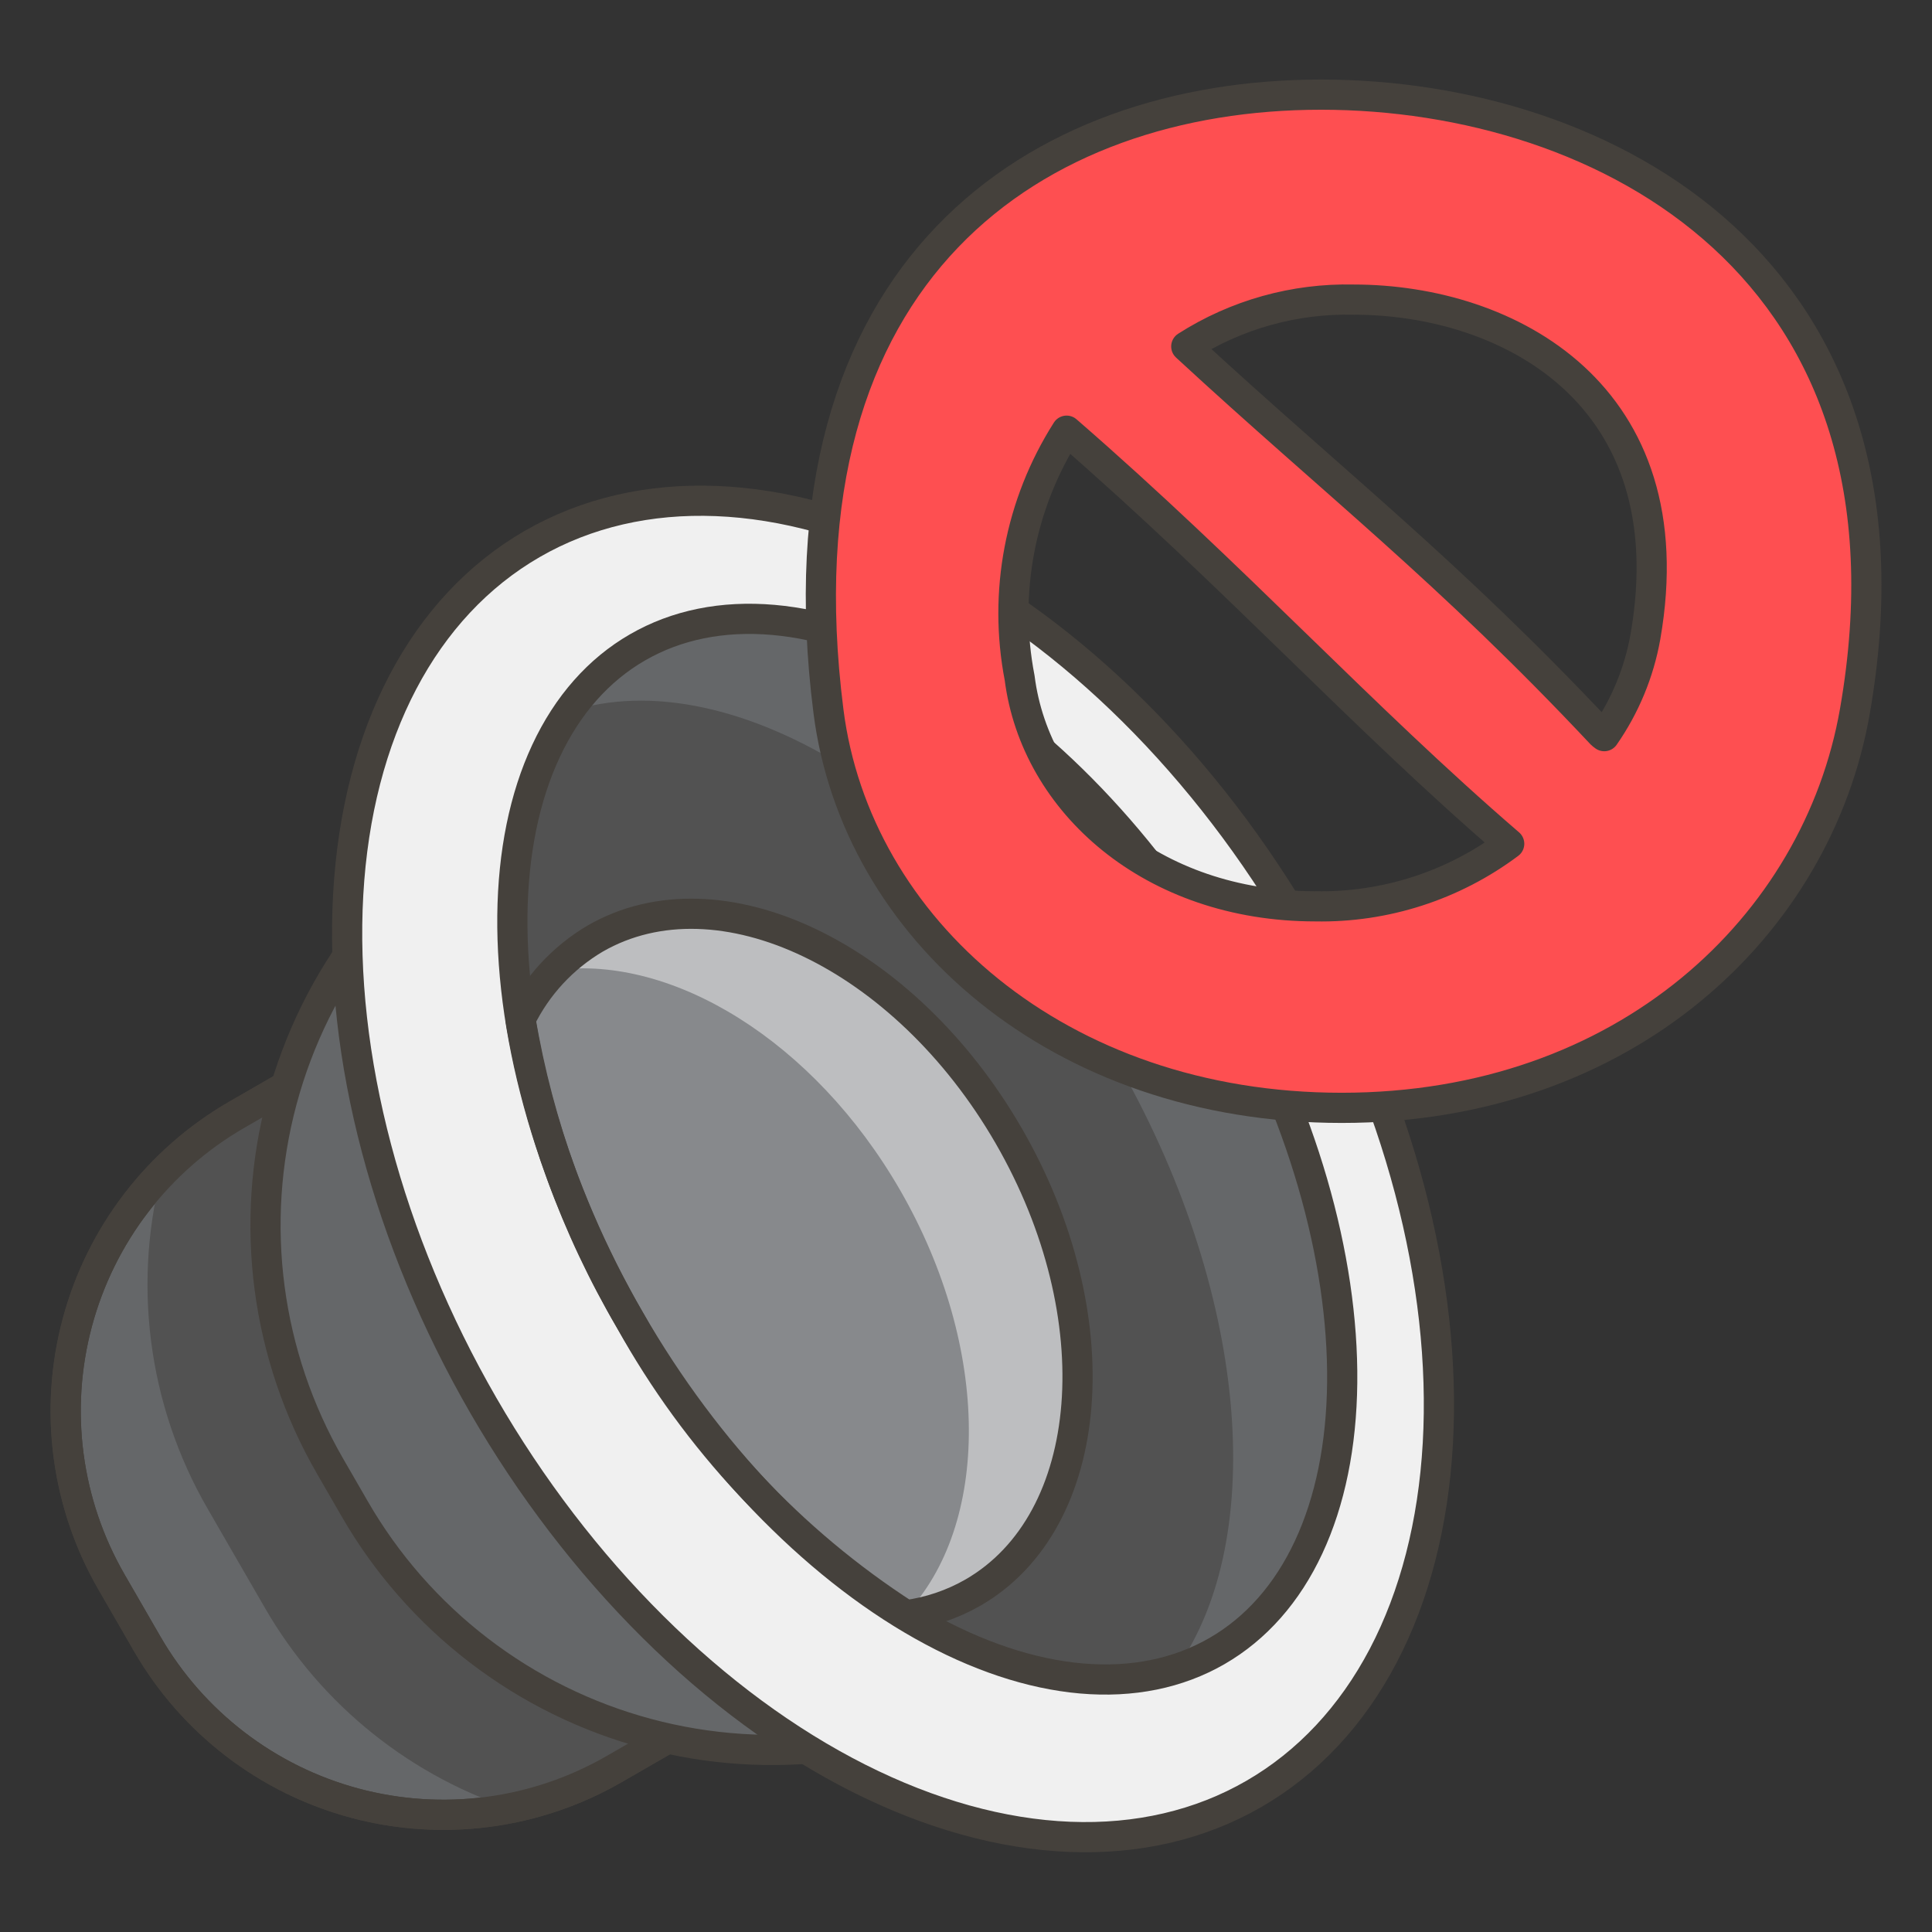 <svg width="64" height="64" viewBox="0 0 64 64" fill="none" xmlns="http://www.w3.org/2000/svg">
<rect x="0" y="0" width="64" height="64" fill="#333333" stroke="none"/>
<path d="M7.841 36.929L10.625 35.322C11.719 34.691 13.019 34.52 14.239 34.847C15.459 35.174 16.499 35.971 17.131 37.065L24.88 50.487C25.192 51.028 25.395 51.626 25.477 52.247C25.559 52.867 25.517 53.497 25.356 54.101C25.194 54.705 24.914 55.272 24.533 55.768C24.153 56.264 23.678 56.681 23.136 56.993L20.351 58.6C17.749 60.102 14.657 60.509 11.755 59.732C8.853 58.954 6.379 57.056 4.876 54.454L3.694 52.406C2.192 49.804 1.784 46.711 2.562 43.809C3.339 40.907 5.238 38.432 7.84 36.929H7.841Z" fill="#656769" stroke="#45413C" stroke-linecap="round" stroke-linejoin="round"/>
<path d="M25.045 50.774L16.964 36.777C16.377 35.76 15.41 35.018 14.276 34.714C13.142 34.41 11.934 34.569 10.916 35.155L7.154 37.326C6.54 37.68 5.963 38.096 5.432 38.566C4.901 40.469 4.755 42.459 5.004 44.419C5.252 46.379 5.89 48.27 6.879 49.98L8.777 53.266C10.641 56.497 13.656 58.905 17.219 60.01C18.074 59.776 18.896 59.434 19.666 58.994L23.423 56.822C24.44 56.235 25.182 55.268 25.486 54.134C25.79 53 25.631 51.791 25.045 50.774Z" fill="#525252"/>
<path d="M7.841 36.929L10.625 35.322C11.719 34.691 13.019 34.52 14.239 34.847C15.459 35.174 16.499 35.971 17.131 37.065L24.88 50.487C25.192 51.028 25.395 51.626 25.477 52.247C25.559 52.867 25.517 53.497 25.356 54.101C25.194 54.705 24.914 55.272 24.533 55.768C24.153 56.264 23.678 56.681 23.136 56.993L20.351 58.6C17.749 60.102 14.657 60.509 11.755 59.732C8.853 58.954 6.379 57.056 4.876 54.454L3.694 52.406C2.192 49.804 1.784 46.711 2.562 43.809C3.339 40.907 5.238 38.432 7.84 36.929H7.841Z" stroke="#45413C" stroke-linecap="round" stroke-linejoin="round"/>
<path d="M16.777 26.765L18.686 25.663C21.066 24.289 23.894 23.917 26.549 24.628C29.203 25.34 31.466 27.076 32.84 29.456L39.26 40.574C40.634 42.954 41.007 45.783 40.295 48.437C39.584 51.092 37.847 53.355 35.468 54.729L33.559 55.83C31.743 56.879 29.738 57.559 27.66 57.833C25.581 58.107 23.469 57.968 21.443 57.425C19.418 56.882 17.52 55.946 15.857 54.669C14.194 53.392 12.798 51.8 11.751 49.984L10.932 48.566C8.816 44.9 8.243 40.543 9.34 36.455C10.436 32.366 13.112 28.881 16.778 26.765H16.777Z" fill="#656769" stroke="#45413C" stroke-linecap="round" stroke-linejoin="round"/>
<path d="M16.012 46.558C17.582 49.276 19.488 51.766 21.62 53.884C23.752 56.002 26.069 57.707 28.439 58.902C30.809 60.097 33.185 60.758 35.433 60.848C37.68 60.938 39.754 60.455 41.535 59.426C43.318 58.397 44.773 56.843 45.819 54.852C46.864 52.861 47.48 50.472 47.63 47.822C47.78 45.172 47.462 42.313 46.694 39.407C45.926 36.502 44.722 33.607 43.153 30.888C39.983 25.397 35.513 20.957 30.726 18.544C25.939 16.13 21.229 15.942 17.63 18.02C14.03 20.098 11.838 24.272 11.535 29.623C11.232 34.975 12.842 41.067 16.012 46.558Z" fill="#F0F0F0" stroke="#45413C" stroke-linecap="round" stroke-linejoin="round"/>
<path d="M20.878 43.749C22.139 45.932 23.641 47.947 25.3 49.678C26.959 51.41 28.742 52.824 30.547 53.84C32.352 54.856 34.144 55.455 35.82 55.601C37.496 55.747 39.024 55.438 40.316 54.692C41.608 53.946 42.639 52.778 43.35 51.253C44.062 49.728 44.44 47.877 44.462 45.806C44.484 43.735 44.151 41.484 43.481 39.181C42.811 36.879 41.817 34.57 40.557 32.387C39.297 30.204 37.794 28.189 36.135 26.458C34.476 24.726 32.693 23.312 30.888 22.296C29.083 21.28 27.292 20.681 25.616 20.535C23.939 20.389 22.412 20.698 21.12 21.444C19.827 22.189 18.796 23.358 18.085 24.883C17.373 26.408 16.996 28.258 16.973 30.33C16.951 32.401 17.284 34.652 17.954 36.954C18.624 39.257 19.618 41.566 20.878 43.749Z" fill="#525252"/>
<path d="M40.557 32.388C35.256 23.208 26.553 18.308 21.119 21.445C20.215 21.978 19.441 22.704 18.851 23.572C24.294 21.808 32.067 26.621 36.954 35.087C41.364 42.733 42.018 50.924 38.978 55.264C39.443 55.122 39.892 54.931 40.316 54.693C45.749 51.555 45.86 41.576 40.557 32.388Z" fill="#656769"/>
<path d="M32.228 52.758C36.338 50.386 36.87 43.611 33.416 37.628C29.962 31.646 23.829 28.724 19.718 31.09C18.649 31.721 17.788 32.65 17.242 33.764C17.835 37.286 19.067 40.669 20.877 43.748C23.071 47.702 26.207 51.054 30.007 53.507C30.789 53.404 31.543 53.15 32.228 52.758Z" fill="#87898C"/>
<path d="M33.416 37.629C29.961 31.645 23.829 28.718 19.718 31.09C19.232 31.375 18.789 31.727 18.402 32.135C22.267 31.631 26.959 34.474 29.818 39.426C32.842 44.674 32.81 50.53 29.982 53.492L30.007 53.508C30.789 53.405 31.543 53.15 32.228 52.759C36.338 50.386 36.87 43.611 33.416 37.629Z" fill="#BDBEC0"/>
<path d="M32.228 52.758C36.338 50.386 36.87 43.611 33.416 37.628C29.962 31.646 23.829 28.724 19.718 31.09C18.649 31.721 17.788 32.65 17.242 33.764C17.835 37.286 19.067 40.669 20.877 43.748C23.071 47.702 26.207 51.054 30.007 53.507C30.789 53.404 31.543 53.15 32.228 52.758Z" stroke="#45413C" stroke-linecap="round" stroke-linejoin="round"/>
<path d="M20.878 43.749C22.139 45.932 23.641 47.947 25.3 49.678C26.959 51.41 28.742 52.824 30.547 53.84C32.352 54.856 34.144 55.455 35.82 55.601C37.496 55.747 39.024 55.438 40.316 54.692C41.608 53.946 42.639 52.778 43.35 51.253C44.062 49.728 44.44 47.877 44.462 45.806C44.484 43.735 44.151 41.484 43.481 39.181C42.811 36.879 41.817 34.57 40.557 32.387C39.297 30.204 37.794 28.189 36.135 26.458C34.476 24.726 32.693 23.312 30.888 22.296C29.083 21.28 27.292 20.681 25.616 20.535C23.939 20.389 22.412 20.698 21.12 21.444C19.827 22.189 18.796 23.358 18.085 24.883C17.373 26.408 16.996 28.258 16.973 30.33C16.951 32.401 17.284 34.652 17.954 36.954C18.624 39.257 19.618 41.566 20.878 43.749Z" stroke="#45413C" stroke-linecap="round" stroke-linejoin="round"/>
<path d="M43.761 3.135C34.371 3.135 25.579 8.888 27.444 23.563C28.356 30.74 35.056 36.699 44.445 36.699C53.834 36.699 60.208 30.667 61.446 23.558C64.004 8.888 53.15 3.135 43.761 3.135ZM43.571 30.023C38.161 30.023 34.302 26.59 33.777 22.457C33.229 19.628 33.786 16.698 35.333 14.267C40.906 19.103 45.094 23.732 49.994 27.951C48.143 29.337 45.883 30.067 43.571 30.023ZM54.507 21.09C54.297 22.274 53.831 23.399 53.143 24.386C53.108 24.362 53.075 24.335 53.044 24.306C47.958 18.889 44.212 16.017 39.297 11.477C40.949 10.421 42.88 9.88 44.841 9.925C49.973 9.925 55.905 13.07 54.507 21.09Z" fill="#FE4F51" stroke="#45413C" stroke-linecap="round" stroke-linejoin="round"/>
</svg>
